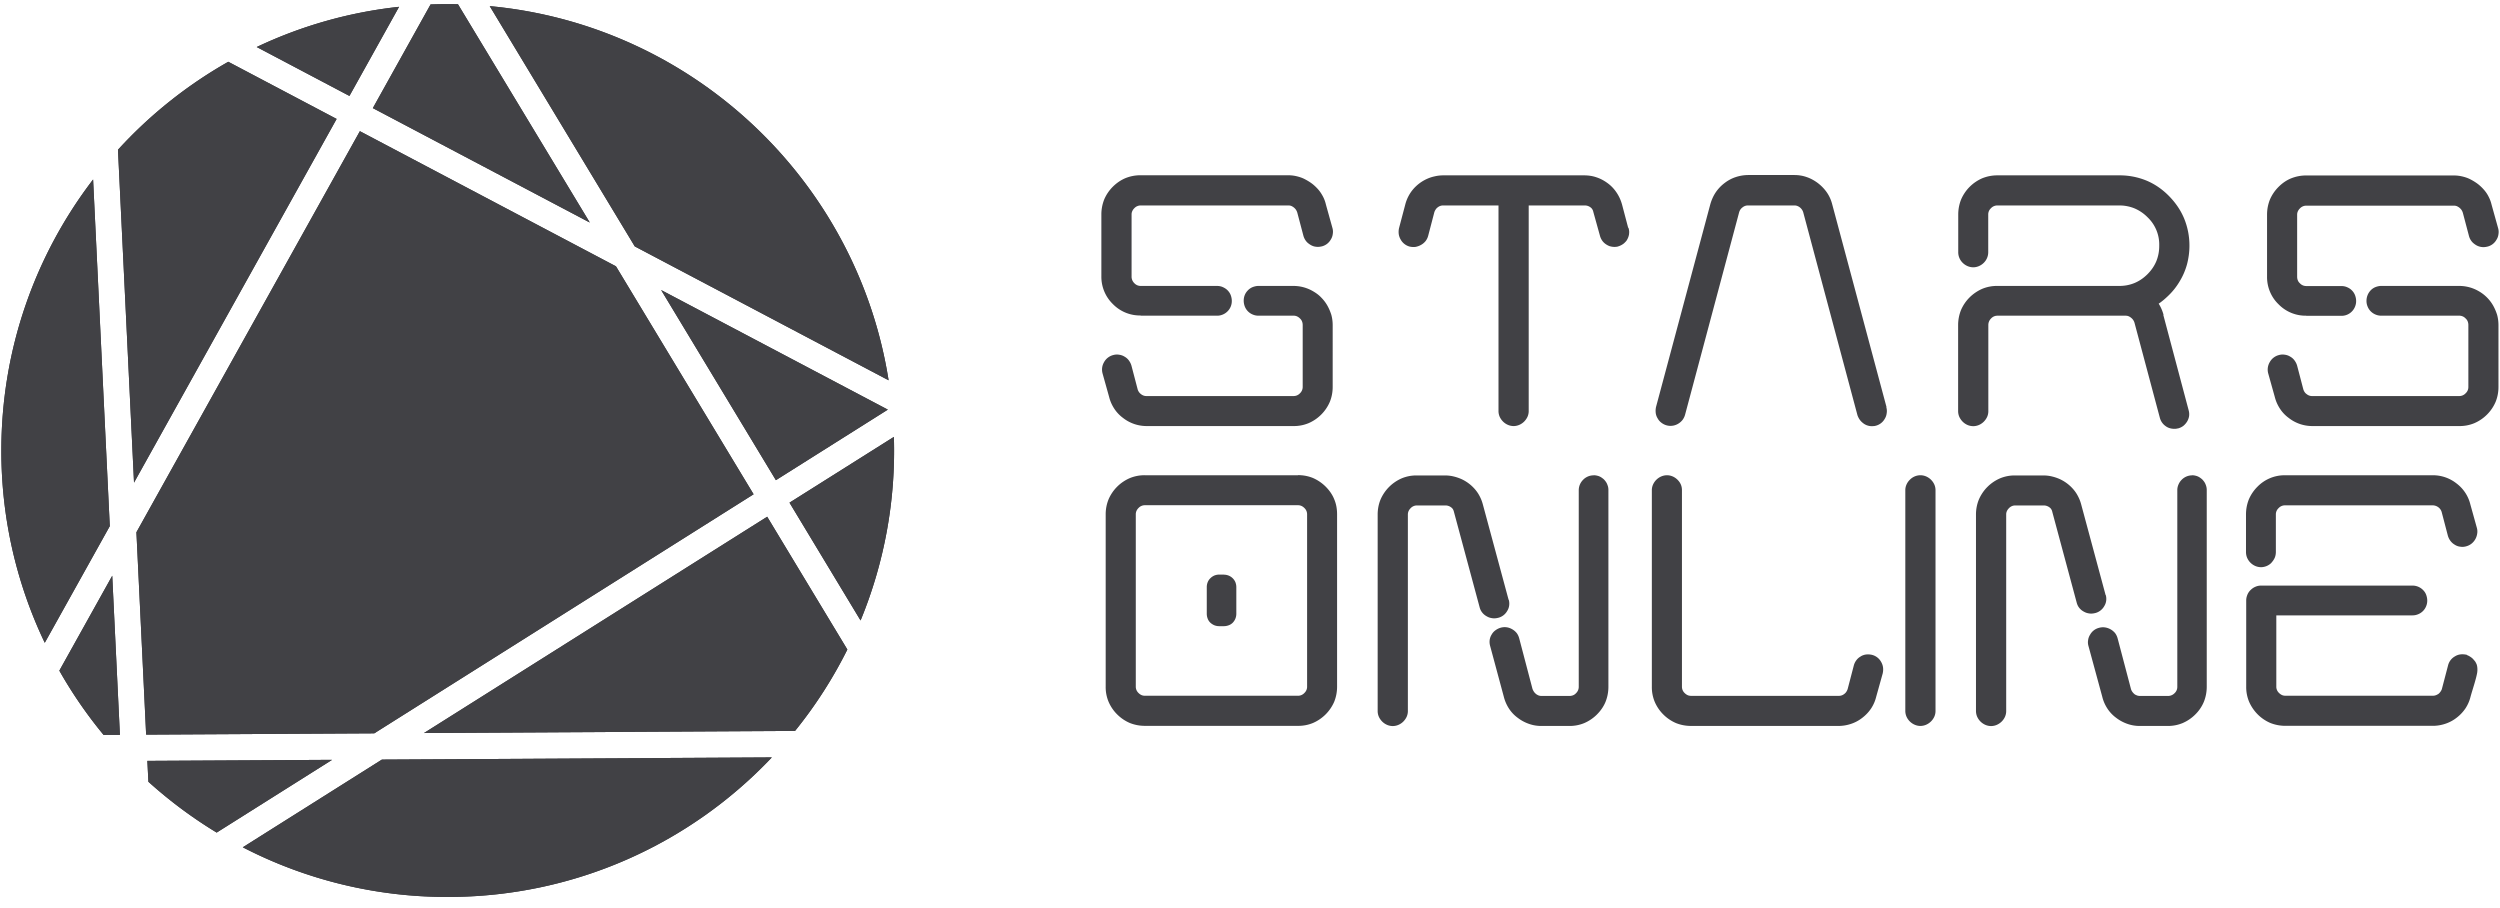 <svg width="168" height="61" fill="none" xmlns="http://www.w3.org/2000/svg"><path d="M30.095.276c.23 0 .454.005.68.009l8.86 14.67-14.58-7.69 3.88-6.967c.385-.013.77-.022 1.16-.022zm2.814.135c13.675 1.277 24.687 11.735 26.805 25.145l-17.057-8.998L32.909.411zm27.16 28.947a29.895 29.895 0 01-2.239 12.337l-4.776-7.916 7.015-4.42zm-7.929 2.91L44.428 19.49l15.234 8.037-7.522 4.741zm4.802 11.38a29.961 29.961 0 01-3.516 5.47l-24.934.142 23.063-14.536 5.387 8.924zm-5.07 7.245c-5.465 5.776-13.203 9.383-21.786 9.383a29.878 29.878 0 01-13.77-3.338l9.349-5.894 26.206-.147v-.004zm-37.31 5.057a30.293 30.293 0 01-4.59-3.416l-.07-1.403 12.415-.07-7.76 4.89h.005zM9.82 49.368l-.653-13.6L24.184 8.815l17.208 9.08 9.25 15.32-25.493 16.066-15.324.086H9.82zm-.814-16.935l-1.078-22.37a30.189 30.189 0 017.413-5.911l7.28 3.84-13.615 24.44zM17.251 3.16A29.778 29.778 0 0126.817.458l-3.335 5.989-6.23-3.287zM6.962 49.386a29.958 29.958 0 01-2.974-4.318l3.555-6.378.515 10.691-1.091.005h-.005zM3.01 43.198A29.856 29.856 0 01.09 30.28c0-6.855 2.3-13.169 6.167-18.218l1.121 23.293-4.373 7.846.004-.004z" fill="#414145"/><path d="M30.095.276c.23 0 .454.005.68.009l8.86 14.67-14.58-7.69 3.88-6.967c.385-.013.77-.022 1.16-.022zm2.814.135c13.675 1.277 24.687 11.735 26.805 25.145l-17.057-8.998L32.909.411zm27.16 28.947a29.895 29.895 0 01-2.239 12.337l-4.776-7.916 7.015-4.42zm-7.929 2.91L44.428 19.49l15.234 8.037-7.522 4.741zm4.802 11.38a29.961 29.961 0 01-3.516 5.47l-24.934.142 23.063-14.536 5.387 8.924zm-5.07 7.245c-5.465 5.776-13.203 9.383-21.786 9.383a29.878 29.878 0 01-13.77-3.338l9.349-5.894 26.206-.147v-.004zm-37.31 5.057a30.293 30.293 0 01-4.59-3.416l-.07-1.403 12.415-.07-7.76 4.89h.005zM9.82 49.368l-.653-13.6L24.184 8.815l17.208 9.08 9.25 15.32-25.493 16.066-15.324.086H9.82zm-.814-16.935l-1.078-22.37a30.189 30.189 0 017.413-5.911l7.28 3.84-13.615 24.44zM17.251 3.16A29.778 29.778 0 0126.817.458l-3.335 5.989-6.23-3.287zM6.962 49.386a29.958 29.958 0 01-2.974-4.318l3.555-6.378.515 10.691-1.091.005h-.005zM3.01 43.198A29.856 29.856 0 01.09 30.28c0-6.855 2.3-13.169 6.167-18.218l1.121 23.293-4.373 7.846.004-.004zM76.642 21.2a2.54 2.54 0 01-1.86-.77 2.555 2.555 0 01-.77-1.867v-4.149c0-.363.067-.696.193-1.015.133-.311.326-.6.578-.852.252-.252.54-.445.852-.578a2.69 2.69 0 011.015-.192h9.913c.192 0 .385.022.57.066.186.045.37.104.541.193.17.089.333.185.482.296.148.111.289.245.415.385.133.149.237.312.333.49.089.17.156.355.2.548l.437 1.57a.886.886 0 01.022.393.891.891 0 01-.133.378.96.96 0 01-.6.46h-.007a1.052 1.052 0 01-.527 0 .958.958 0 01-.237-.105 1.378 1.378 0 01-.207-.155.974.974 0 01-.156-.2 1.1 1.1 0 01-.103-.237l-.415-1.57a.767.767 0 00-.09-.194.739.739 0 00-.326-.26.553.553 0 00-.192-.028h-9.913a.578.578 0 00-.43.185.662.662 0 00-.14.2.551.551 0 00-.045.23v4.148a.608.608 0 00.185.46.576.576 0 00.43.185h5.12c.133 0 .266.022.385.074.118.052.23.119.326.215s.17.207.215.326c.044.119.074.252.074.385a.967.967 0 01-.29.711.96.96 0 01-.325.215.964.964 0 01-.385.074h-5.12l-.015-.014zm10.58 10.729c.363 0 .697.066 1.008.192a2.8 2.8 0 01.852.578c.26.26.452.54.578.852.133.311.192.652.192 1.015V46.14c0 .363-.066.696-.192 1.015a2.737 2.737 0 01-1.43 1.43 2.544 2.544 0 01-1.008.192H76.94a2.72 2.72 0 01-1.015-.192 2.714 2.714 0 01-.852-.578 2.672 2.672 0 01-.578-.852 2.554 2.554 0 01-.193-1.015V34.566c0-.363.067-.696.193-1.008a2.72 2.72 0 011.43-1.429 2.554 2.554 0 011.015-.193h10.283v-.008zm.615 14.21V34.566a.576.576 0 00-.185-.43.66.66 0 00-.2-.14.578.578 0 00-.23-.045H76.94a.578.578 0 00-.43.185.66.66 0 00-.14.2.578.578 0 00-.045.23V46.14a.577.577 0 00.185.43.662.662 0 00.2.14c.067.03.148.045.23.045h10.283a.578.578 0 00.43-.186.575.575 0 00.185-.43zm-5.594-7.52a.832.832 0 01.778.511c.037.104.06.207.06.319v1.8a.9.9 0 01-.06.318.874.874 0 01-.177.275.73.73 0 01-.275.177.934.934 0 01-.318.06h-.326a.902.902 0 01-.319-.06.972.972 0 01-.274-.177.73.73 0 01-.178-.275.934.934 0 01-.059-.318v-1.8c0-.112.022-.223.06-.32a.75.75 0 01.184-.273.852.852 0 01.275-.185.932.932 0 01.318-.06h.326l-.015.008zm24.85-6.683c.089 0 .177.015.266.037a.84.84 0 01.252.111c.074.052.148.104.2.163.06.067.111.133.156.215.037.074.067.156.089.23a.928.928 0 01.029.244v13.21c0 .363-.066.697-.192 1.015-.126.311-.326.6-.578.852a2.717 2.717 0 01-.852.578 2.553 2.553 0 01-1.015.193h-1.867a2.45 2.45 0 01-.837-.141 2.675 2.675 0 01-.756-.408 2.367 2.367 0 01-.593-.63 2.659 2.659 0 01-.341-.792l-.918-3.408a1.006 1.006 0 01-.03-.393.9.9 0 01.133-.37.89.89 0 01.26-.29c.103-.073.215-.133.348-.17a.977.977 0 01.748.09c.126.066.23.155.319.259.081.103.141.23.178.37l.889 3.386c.015.044.037.089.059.133.022.037.052.082.081.119.03.037.067.066.097.096.037.03.081.052.118.074a.526.526 0 00.126.045.658.658 0 00.126.014h1.867a.663.663 0 00.252-.044.52.52 0 00.2-.14.584.584 0 00.185-.43v-13.21a.99.99 0 01.282-.69.978.978 0 01.719-.311v-.007zm-5.705 8.364a.98.98 0 01.029.386.886.886 0 01-.133.37.96.96 0 01-.6.46h-.007a1.105 1.105 0 01-.267.037c-.089 0-.178-.015-.267-.037a.9.9 0 01-.23-.097.975.975 0 01-.377-.355.95.95 0 01-.104-.252l-1.726-6.409a.632.632 0 00-.067-.178.432.432 0 00-.126-.133.633.633 0 00-.4-.126h-1.89a.578.578 0 00-.429.185.661.661 0 00-.14.2.578.578 0 00-.045.23v13.21c0 .133-.03.26-.082.378a1.126 1.126 0 01-.222.318c-.096.097-.208.17-.326.222a.97.97 0 01-.385.082.97.97 0 01-.385-.081 1.06 1.06 0 01-.327-.223 1.129 1.129 0 01-.222-.318.964.964 0 01-.081-.378V34.58c0-.363.066-.697.192-1.008a2.737 2.737 0 011.43-1.43 2.553 2.553 0 011.015-.192h1.89c.192 0 .385.022.57.066a3 3 0 01.548.186 2.683 2.683 0 01.904.689c.126.148.23.303.319.481.089.17.155.349.207.549l1.726 6.393.008-.014zm23.641 3.816a.901.901 0 01.371-.133c.126-.015.259-.008.392.022a.97.97 0 01.623.481.998.998 0 01.126.37c.015.134.007.26-.022.394l-.438 1.57a2.512 2.512 0 01-.34.786 2.655 2.655 0 01-.593.63 2.501 2.501 0 01-.756.407c-.266.089-.548.14-.837.14h-9.913a2.72 2.72 0 01-1.015-.192 2.717 2.717 0 01-.852-.578 2.672 2.672 0 01-.578-.852 2.561 2.561 0 01-.193-1.015v-13.21c0-.133.03-.26.082-.378a1.076 1.076 0 01.548-.54.998.998 0 01.385-.082c.134 0 .267.03.386.081.118.052.229.126.326.223.2.2.296.43.296.696v13.21c0 .163.059.311.185.43a.674.674 0 00.2.14c.067.03.149.045.23.045h9.913a.568.568 0 00.378-.126.538.538 0 00.141-.148.744.744 0 00.089-.185l.414-1.586a1.01 1.01 0 01.171-.348.86.86 0 01.289-.252h-.008zm3.312-11.876a.998.998 0 01.711-.304 1 1 0 01.386.081 1.076 1.076 0 01.548.541.933.933 0 01.081.378v14.847a.93.93 0 01-.081.378 1.076 1.076 0 01-.548.54 1 1 0 01-.386.083.972.972 0 01-.385-.082 1.064 1.064 0 01-.548-.54.961.961 0 01-.082-.379V32.936c0-.133.03-.26.082-.378a1.04 1.04 0 01.222-.318zm18.959-.304c.089 0 .178.015.267.037a.85.85 0 01.252.111c.074.052.148.104.2.163.059.067.111.133.156.215.037.074.066.148.088.23a.89.89 0 01.03.244v13.21c0 .363-.067.697-.193 1.015a2.59 2.59 0 01-.577.852 2.717 2.717 0 01-.852.578 2.546 2.546 0 01-1.008.193h-1.867a2.45 2.45 0 01-.837-.141 2.675 2.675 0 01-.756-.408 2.4 2.4 0 01-.593-.63 2.554 2.554 0 01-.34-.792l-.927-3.408a.86.86 0 01-.022-.385.888.888 0 01.134-.37.952.952 0 01.6-.46.97.97 0 01.385-.03 1.092 1.092 0 01.689.378c.081.104.141.23.178.37l.896 3.401a.653.653 0 00.134.237c.029.037.066.067.096.096a.38.38 0 00.118.067.439.439 0 00.126.045.658.658 0 00.126.014h1.867a.614.614 0 00.46-.185.571.571 0 00.185-.43v-13.21a.92.92 0 01.074-.37.991.991 0 01.207-.319.982.982 0 01.719-.31l-.015-.008zm-5.793 8.046a.98.98 0 01.029.385.9.9 0 01-.133.37.968.968 0 01-.6.46h-.008a1.097 1.097 0 01-.266.037c-.089 0-.178-.015-.267-.037a.884.884 0 01-.23-.096.965.965 0 01-.378-.356 1.003 1.003 0 01-.103-.26l-1.638-6.09a.507.507 0 00-.066-.17.434.434 0 00-.126-.133.642.642 0 00-.4-.126h-1.89a.574.574 0 00-.429.185.664.664 0 00-.141.2.547.547 0 00-.045.23v13.21c0 .133-.029.26-.081.378a1.076 1.076 0 01-.548.54.973.973 0 01-.386.082.972.972 0 01-.385-.081 1.076 1.076 0 01-.548-.541.96.96 0 01-.082-.378V34.58c0-.363.067-.697.193-1.008a2.72 2.72 0 011.43-1.43 2.553 2.553 0 011.015-.192h1.889c.193 0 .385.022.571.066a3 3 0 01.548.186 2.674 2.674 0 01.904.689c.126.148.229.303.318.481.089.17.156.349.208.549l1.637 6.075.008-.015zm24.271 4.038c.052.022.111.044.156.074.044.022.096.06.148.096a.715.715 0 01.133.126c.044.045.082.096.119.14.037.06.066.12.096.186a.928.928 0 01.044.207c.008.06.008.12.008.178 0 .06-.008.119-.015.178-.074.437-.319 1.148-.445 1.608a2.512 2.512 0 01-.34.785 2.657 2.657 0 01-.593.63 2.503 2.503 0 01-.756.407c-.267.09-.548.141-.837.141h-9.913a2.74 2.74 0 01-1.015-.192 2.717 2.717 0 01-.852-.578 2.792 2.792 0 01-.578-.852 2.561 2.561 0 01-.193-1.015v-5.787c0-.14.03-.266.082-.392a.902.902 0 01.23-.326.984.984 0 01.318-.208.923.923 0 01.371-.074h10.165a.99.99 0 01.711.29c.096.095.17.2.215.325.044.119.074.252.074.385a.962.962 0 01-.074.386.968.968 0 01-.541.54.967.967 0 01-.385.075h-9.143v4.786a.57.57 0 00.185.43.674.674 0 00.2.14c.067.03.149.045.23.045h9.913a.6.6 0 00.252-.06c.044-.022.081-.044.118-.066a.614.614 0 00.097-.097c.029-.037.059-.074.081-.118a.408.408 0 00.052-.119l.415-1.585a.962.962 0 01.459-.6.895.895 0 01.378-.134c.126-.014.26-.007.4.023l.045.014-.015.008zm-13.129-6.209a1 1 0 01-.711.304.998.998 0 01-.385-.082 1.053 1.053 0 01-.548-.555.999.999 0 01-.074-.393v-2.511c0-.363.066-.697.192-1.015.134-.312.326-.6.578-.852a2.553 2.553 0 011.867-.77h9.913a2.558 2.558 0 011.593.547 2.503 2.503 0 01.934 1.415l.437 1.571c.037.133.044.26.022.393a1.043 1.043 0 01-.385.674.986.986 0 01-.363.178.89.89 0 01-.393.022.827.827 0 01-.37-.134.974.974 0 01-.289-.259 1.092 1.092 0 01-.171-.348l-.415-1.586a.61.61 0 00-.229-.325.642.642 0 00-.386-.126h-9.913a.574.574 0 00-.429.185.571.571 0 00-.186.43v2.511c0 .14-.022.267-.074.393-.052.118-.126.23-.222.333h.007zm-65.73-18.596a2.604 2.604 0 011.304.349c.207.118.392.251.548.414.163.163.303.34.422.548.118.208.207.423.274.637.06.223.089.453.089.69V26c0 .363-.067.697-.193 1.008a2.71 2.71 0 01-.578.852c-.251.252-.54.445-.852.578a2.544 2.544 0 01-1.007.193h-9.869a2.564 2.564 0 01-1.593-.549 2.379 2.379 0 01-.592-.63 2.578 2.578 0 01-.341-.785l-.437-1.563a1.02 1.02 0 01-.03-.393 1 1 0 01.126-.37.98.98 0 01.622-.482.889.889 0 01.393-.022.91.91 0 01.37.133.888.888 0 01.29.26c.074.103.133.215.17.348l.415 1.585a.616.616 0 00.23.326.568.568 0 00.378.126h9.868a.578.578 0 00.43-.185.584.584 0 00.185-.43v-4.149a.665.665 0 00-.045-.251.522.522 0 00-.14-.2.663.663 0 00-.2-.141.553.553 0 00-.23-.045h-2.349a.965.965 0 01-.385-.074.962.962 0 01-.54-.54 1.112 1.112 0 01-.075-.386c0-.281.096-.518.289-.711a.926.926 0 01.326-.215c.119-.044.252-.074.385-.074h2.349-.008zm22.515-3.905a1 1 0 01.044.215c.008.075 0 .149-.007.223a1.039 1.039 0 01-.119.34.569.569 0 01-.111.156c-.044.044-.089.096-.141.133a1.117 1.117 0 01-.348.178.431.431 0 01-.133.03c-.045.007-.089.007-.141.007-.111 0-.215-.022-.319-.052a1.176 1.176 0 01-.281-.155.914.914 0 01-.23-.245 1.04 1.04 0 01-.133-.303l-.445-1.6a.507.507 0 00-.066-.171.433.433 0 00-.126-.134.65.65 0 00-.185-.096.66.66 0 00-.215-.03h-3.749v13.825a.93.93 0 01-.082.378 1.137 1.137 0 01-.222.319 1.06 1.06 0 01-.326.222.968.968 0 01-.385.082.994.994 0 01-.385-.082 1.053 1.053 0 01-.326-.222 1.12 1.12 0 01-.223-.319.96.96 0 01-.081-.378V13.807h-3.705a.569.569 0 00-.377.125.534.534 0 00-.141.149.71.71 0 00-.09.185l-.414 1.585a1.004 1.004 0 01-.178.356 1.024 1.024 0 01-.304.252 1.175 1.175 0 01-.37.133c-.133.015-.26.008-.393-.022a.98.98 0 01-.607-.482 1 1 0 01-.126-.37 1.171 1.171 0 01.022-.393l.415-1.57a2.578 2.578 0 01.526-1.03 2.664 2.664 0 01.904-.689 2.52 2.52 0 01.548-.185c.193-.045.378-.067.57-.067h9.476c.297 0 .586.044.852.14.267.09.519.23.756.408.237.178.43.393.585.63.156.237.275.496.356.793l.408 1.548.022.007zm17.329 12.062a.92.92 0 01.022.4.894.894 0 01-.133.378.968.968 0 01-.6.46h-.008a.418.418 0 01-.133.022c-.052.007-.096.007-.133.007a.939.939 0 01-.6-.222 1.038 1.038 0 01-.215-.23 1.22 1.22 0 01-.141-.281l-3.645-13.64a.666.666 0 00-.408-.43.568.568 0 00-.2-.03h-3.089a.568.568 0 00-.378.127.64.64 0 00-.141.14.708.708 0 00-.089.185l-3.637 13.618a1.028 1.028 0 01-.178.355 1.067 1.067 0 01-.297.252.994.994 0 01-1.111-.074.868.868 0 01-.252-.289.894.894 0 01-.133-.377 1.22 1.22 0 01.022-.4l3.645-13.61c.082-.29.2-.556.356-.793a2.63 2.63 0 01.592-.63c.238-.185.489-.319.756-.408a2.74 2.74 0 01.852-.14h3.09c.289 0 .57.044.837.14.267.09.518.23.756.408.237.185.437.393.6.63.163.237.281.504.355.793l3.645 13.61-.007.03zm18.611-6.209l1.704 6.41a.98.98 0 01.03.384 1.016 1.016 0 01-.134.37 1.152 1.152 0 01-.252.29 1.009 1.009 0 01-.348.17h-.007c-.037.008-.082.015-.119.022-.044.008-.089.008-.126.008a1.1 1.1 0 01-.318-.045.89.89 0 01-.289-.148.99.99 0 01-.371-.54l-1.704-6.387a.658.658 0 00-.237-.348.721.721 0 00-.178-.104.551.551 0 00-.192-.03h-8.602a.574.574 0 00-.43.186.609.609 0 00-.185.451v5.787c0 .133-.029.26-.081.378a1.12 1.12 0 01-.223.318c-.096.097-.207.17-.326.223a.99.99 0 01-.385.081.998.998 0 01-.385-.081 1.053 1.053 0 01-.326-.223 1.136 1.136 0 01-.222-.318.961.961 0 01-.082-.378v-5.787c0-.363.067-.696.193-1.015.133-.31.326-.6.578-.852a2.8 2.8 0 01.852-.577 2.555 2.555 0 011.015-.193h8.186c.378 0 .719-.067 1.038-.2.318-.133.607-.333.867-.593.266-.267.459-.555.592-.874a2.7 2.7 0 00.193-1.022v-.008a2.523 2.523 0 00-.778-1.911 2.725 2.725 0 00-.874-.6 2.67 2.67 0 00-1.038-.2h-8.186a.579.579 0 00-.43.185.563.563 0 00-.185.43v2.511a.998.998 0 01-.297.726c-.096.097-.207.17-.326.222a.964.964 0 01-.385.082.998.998 0 01-.385-.082 1.053 1.053 0 01-.326-.222.99.99 0 01-.296-.726v-2.511c0-.364.066-.697.192-1.016a2.723 2.723 0 011.43-1.43 2.69 2.69 0 011.015-.192h8.187a4.71 4.71 0 011.815.348c.556.23 1.067.578 1.519 1.037.452.46.8.971 1.03 1.534a4.78 4.78 0 01.348 1.815c0 .43-.059.845-.163 1.245-.111.4-.274.785-.496 1.148a4.47 4.47 0 01-.771.97c-.2.193-.407.371-.637.527.037.052.067.111.096.163.096.178.171.37.23.578l-.015.014zm9.602.052a2.54 2.54 0 01-1.86-.77 2.491 2.491 0 01-.578-.852 2.56 2.56 0 01-.192-1.015v-4.15c0-.362.066-.696.192-1.014.134-.311.326-.6.578-.852.26-.26.541-.452.852-.578a2.69 2.69 0 011.015-.193h9.913c.193 0 .386.023.571.067.185.044.37.104.541.193a3.5 3.5 0 01.481.296c.148.111.289.245.415.385.133.149.245.311.333.49.089.17.156.355.201.548l.437 1.57a.892.892 0 01.022.393.882.882 0 01-.134.378.956.956 0 01-.6.46h-.007a1.1 1.1 0 01-.267.036.971.971 0 01-.504-.14 1.39 1.39 0 01-.207-.156.98.98 0 01-.259-.437l-.415-1.571a.762.762 0 00-.089-.193.76.76 0 00-.326-.26.553.553 0 00-.193-.029h-9.913a.574.574 0 00-.429.186.647.647 0 00-.141.2.547.547 0 00-.045.23v4.148c0 .097.015.178.045.252.029.074.074.14.141.2a.574.574 0 00.429.185h2.349c.133 0 .267.023.385.075.126.051.23.118.326.214a.923.923 0 01.215.326c.044.119.074.252.074.386a.963.963 0 01-.074.385.968.968 0 01-.215.326.967.967 0 01-.711.289h-2.349l-.007-.008zm10.283-2a2.599 2.599 0 011.304.348 2.585 2.585 0 01.971.963c.118.208.207.423.274.637.059.223.089.453.089.69V26c0 .363-.067.697-.193 1.008a2.71 2.71 0 01-.578.852 2.717 2.717 0 01-.852.578 2.555 2.555 0 01-1.015.193h-9.868a2.563 2.563 0 01-1.593-.549 2.369 2.369 0 01-.593-.63 2.591 2.591 0 01-.341-.785l-.437-1.563a.98.98 0 01.097-.763.98.98 0 01.622-.482.89.89 0 01.393-.022.88.88 0 01.37.133.882.882 0 01.289.26c.074.103.133.215.17.348l.415 1.585a.71.71 0 00.089.186.513.513 0 00.141.14.568.568 0 00.378.126h9.868a.579.579 0 00.43-.185.563.563 0 00.185-.43v-4.149a.677.677 0 00-.044-.251.522.522 0 00-.141-.2.577.577 0 00-.43-.186h-5.23a.967.967 0 01-.386-.074.967.967 0 01-.54-.54.963.963 0 01-.075-.386 1.028 1.028 0 01.289-.711.935.935 0 01.326-.215c.119-.044.252-.074.386-.074h5.23z" fill="#414145"/></svg>